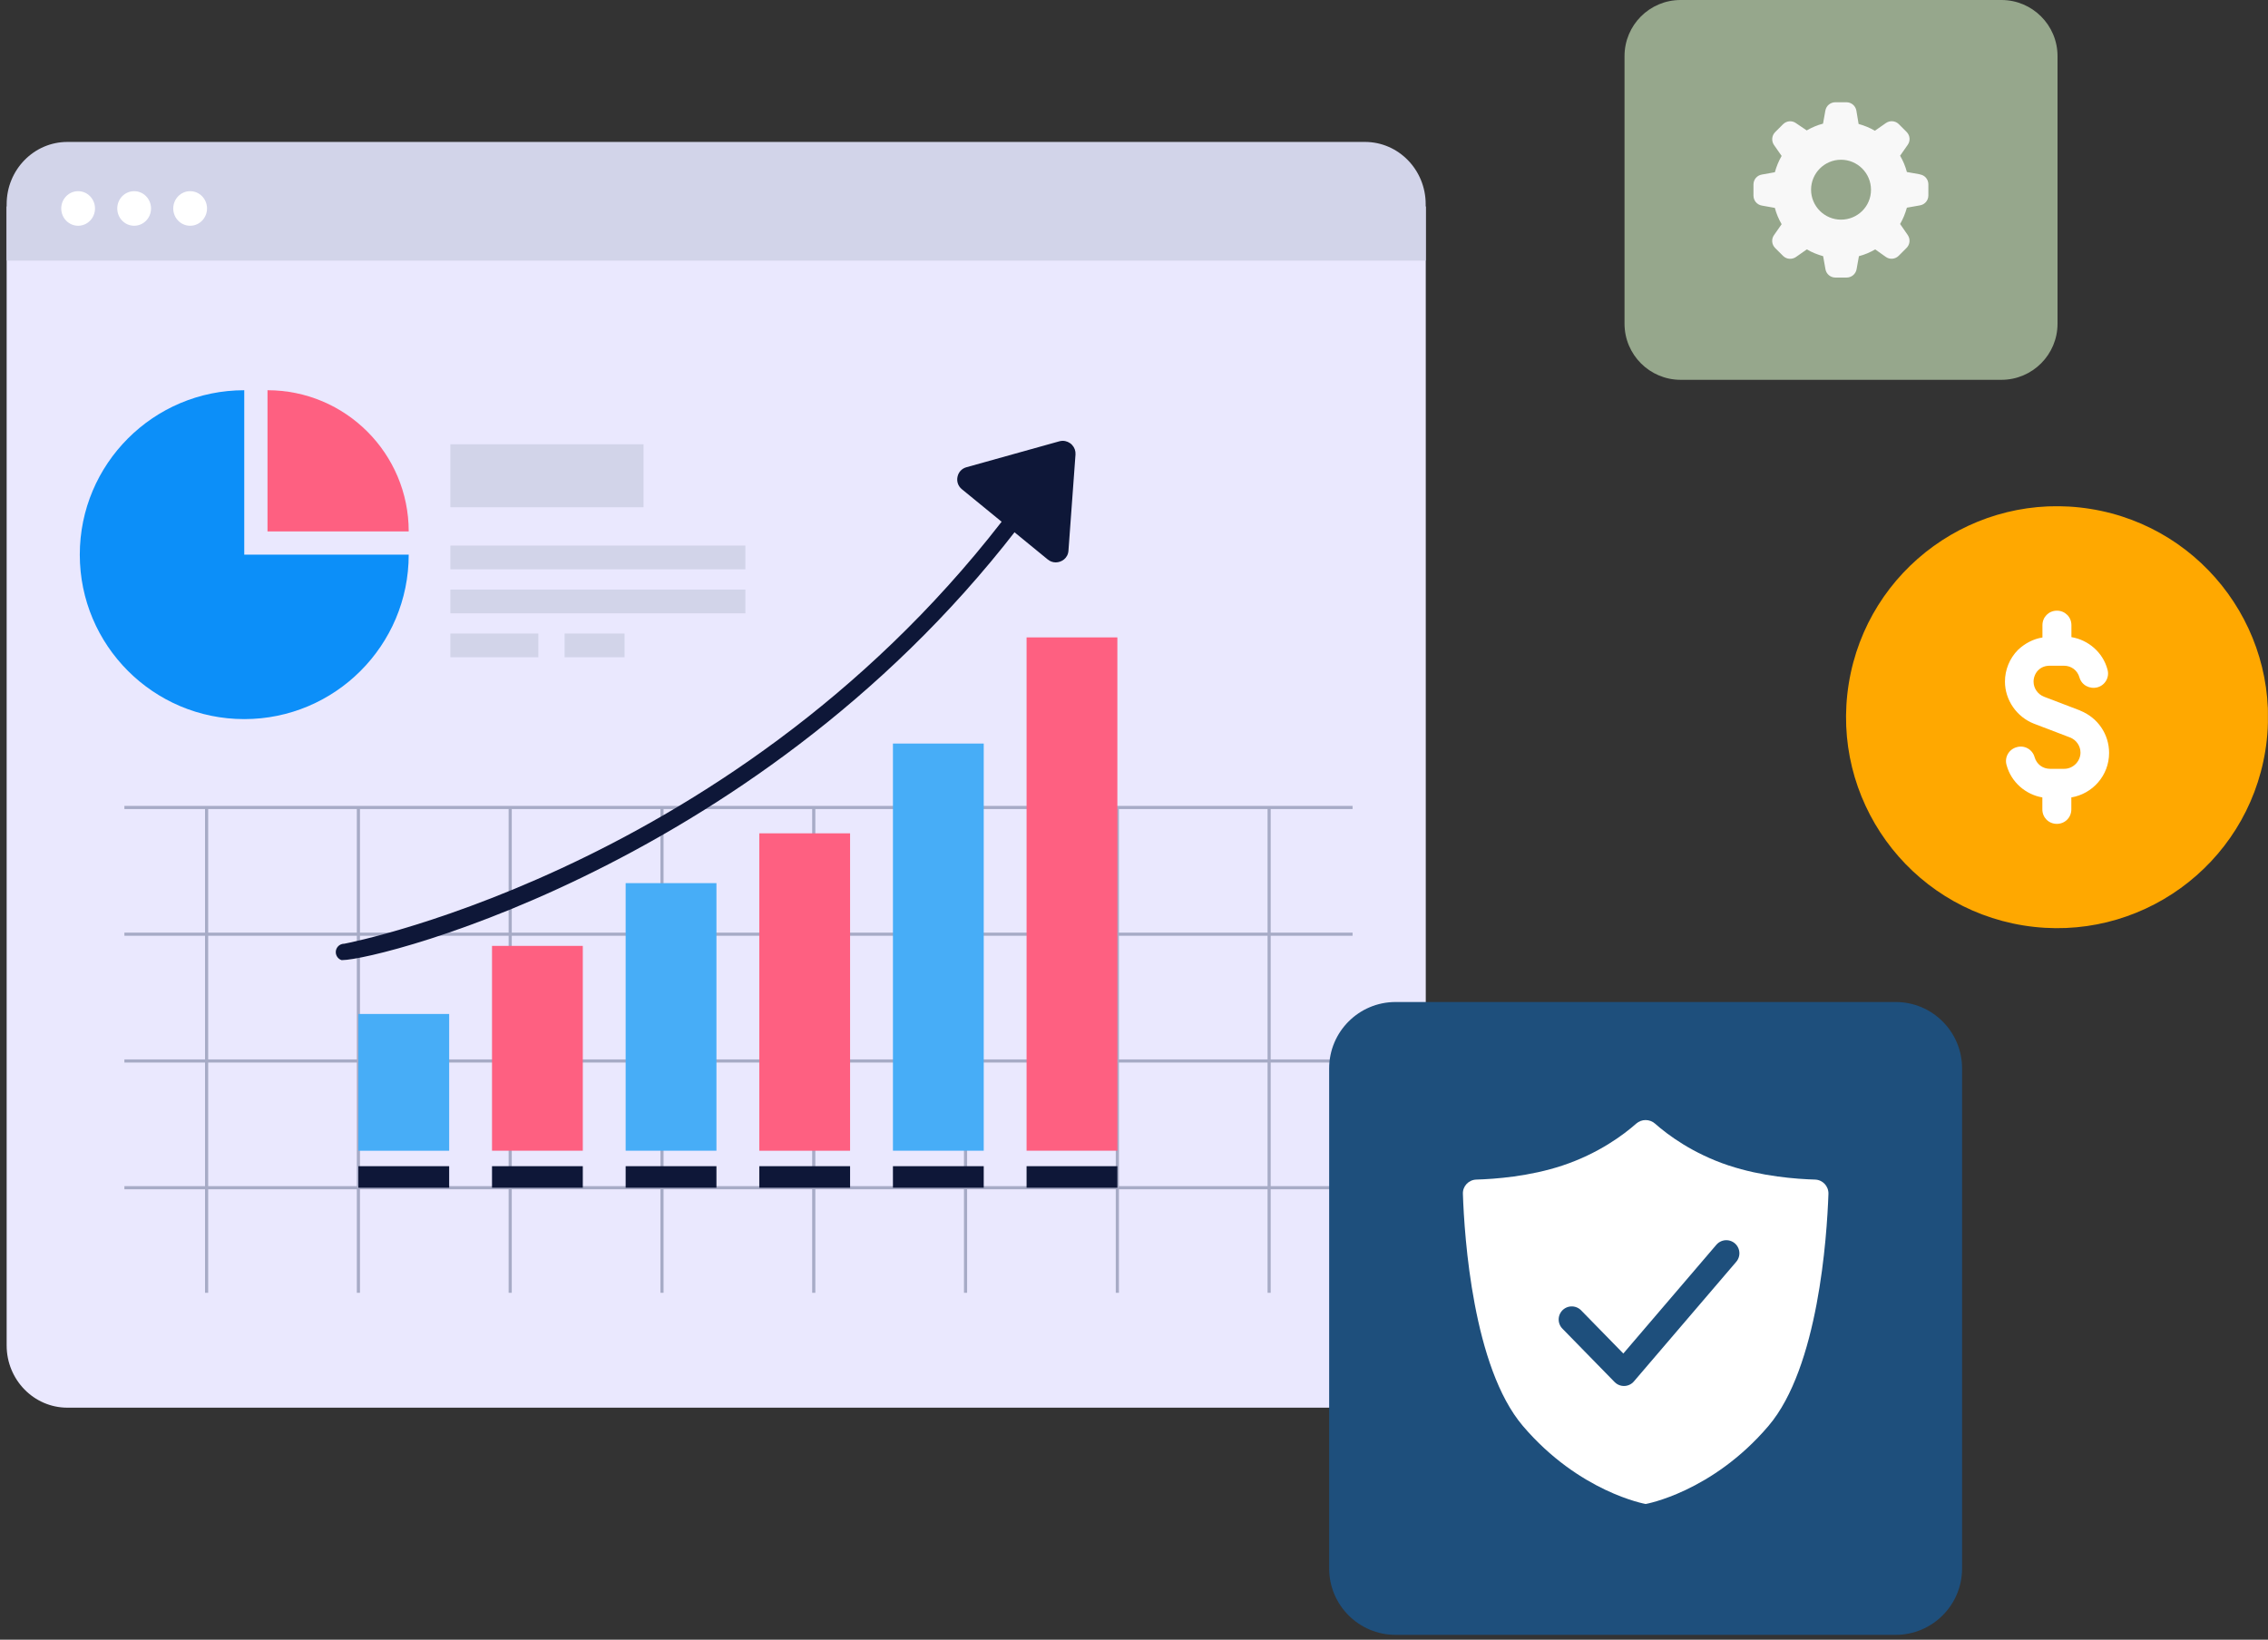 <svg width="260" height="188" viewBox="0 0 260 188" fill="none" xmlns="http://www.w3.org/2000/svg">
<rect x="0" y="0" width="260" height="188" fill="#333333" stroke="none"/>
<g clip-path="url(#clip0_1964_3232)">
<path d="M163.448 23.669V154.259C163.448 158.199 160.326 161.395 156.473 161.395H7.728C3.884 161.395 0.762 158.199 0.762 154.259V23.669H163.448Z" fill="#EAE8FE"/>
<path d="M163.439 23.413V29.882H0.762V23.413C0.762 19.469 3.884 16.273 7.728 16.273H156.478C160.321 16.273 163.439 19.469 163.439 23.413Z" fill="#D2D4E9"/>
<path d="M8.956 25.883C10.025 25.883 10.891 24.996 10.891 23.902C10.891 22.807 10.025 21.92 8.956 21.92C7.887 21.92 7.02 22.807 7.02 23.902C7.02 24.996 7.887 25.883 8.956 25.883Z" fill="white"/>
<path d="M15.379 25.883C16.448 25.883 17.314 24.996 17.314 23.902C17.314 22.807 16.448 21.92 15.379 21.92C14.31 21.92 13.443 22.807 13.443 23.902C13.443 24.996 14.31 25.883 15.379 25.883Z" fill="white"/>
<path d="M21.797 25.883C22.866 25.883 23.733 24.996 23.733 23.902C23.733 22.807 22.866 21.92 21.797 21.92C20.728 21.92 19.861 22.807 19.861 23.902C19.861 24.996 20.728 25.883 21.797 25.883Z" fill="white"/>
<path d="M145.672 92.577H145.312V148.224H145.672V92.577Z" fill="#A7ABC6"/>
<path d="M128.271 92.577H127.91V148.224H128.271V92.577Z" fill="#A7ABC6"/>
<path d="M110.869 92.577H110.508V148.224H110.869V92.577Z" fill="#A7ABC6"/>
<path d="M93.467 92.577H93.107V148.224H93.467V92.577Z" fill="#A7ABC6"/>
<path d="M76.07 92.577H75.71V148.224H76.07V92.577Z" fill="#A7ABC6"/>
<path d="M58.668 92.577H58.308V148.224H58.668V92.577Z" fill="#A7ABC6"/>
<path d="M41.267 92.577H40.906V148.224H41.267V92.577Z" fill="#A7ABC6"/>
<path d="M23.865 92.577H23.504V148.224H23.865V92.577Z" fill="#A7ABC6"/>
<path d="M155.058 92.399H14.26V92.76H155.058V92.399Z" fill="#A7ABC6"/>
<path d="M155.058 106.93H14.26V107.29H155.058V106.93Z" fill="#A7ABC6"/>
<path d="M155.058 121.464H14.26V121.825H155.058V121.464Z" fill="#A7ABC6"/>
<path d="M155.058 135.995H14.26V136.355H155.058V135.995Z" fill="#A7ABC6"/>
<path d="M128.093 73.08H117.685V131.932H128.093V73.08Z" fill="#FE6081"/>
<path d="M128.093 133.708H117.685V136.177H128.093V133.708Z" fill="#0E1738"/>
<path d="M112.773 85.251H102.365V131.932H112.773V85.251Z" fill="#47ADF7"/>
<path d="M112.773 133.708H102.365V136.177H112.773V133.708Z" fill="#0E1738"/>
<path d="M97.453 95.544H87.044V131.936H97.453V95.544Z" fill="#FE6081"/>
<path d="M97.453 133.708H87.044V136.177H97.453V133.708Z" fill="#0E1738"/>
<path d="M82.132 101.255H71.724V131.932H82.132V101.255Z" fill="#47ADF7"/>
<path d="M82.132 133.708H71.724V136.177H82.132V133.708Z" fill="#0E1738"/>
<path d="M66.812 108.45H56.404V131.932H66.812V108.45Z" fill="#FE6081"/>
<path d="M66.812 133.708H56.404V136.177H66.812V133.708Z" fill="#0E1738"/>
<path d="M51.492 116.256H41.084V131.937H51.492V116.256Z" fill="#47ADF7"/>
<path d="M51.492 133.708H41.084V136.177H51.492V133.708Z" fill="#0E1738"/>
<path d="M39.148 110.075C38.806 109.974 38.523 109.632 38.496 109.23C38.468 108.829 38.697 108.45 39.066 108.285C39.181 108.235 39.299 108.208 39.418 108.203H39.477L39.532 108.189C40.002 108.103 86.862 99.023 117.767 55.875C117.949 55.619 118.232 55.477 118.543 55.477C118.744 55.477 118.935 55.541 119.1 55.656C119.529 55.961 119.629 56.559 119.319 56.989C89.573 98.521 43.513 110.075 39.226 110.079C39.194 110.079 39.167 110.079 39.144 110.079L39.148 110.075Z" fill="#0E1738"/>
<path d="M121.026 64.48C120.697 64.48 120.382 64.366 120.118 64.151L110.266 56.089C109.837 55.738 109.65 55.204 109.769 54.661C109.883 54.122 110.266 53.716 110.791 53.57L121.455 50.593C121.574 50.561 121.706 50.543 121.834 50.543C122.231 50.543 122.624 50.716 122.902 51.013C123.181 51.31 123.318 51.698 123.295 52.1L122.487 63.133C122.427 64.01 121.693 64.48 121.026 64.48Z" fill="#0E1738"/>
<path d="M46.854 63.594C46.854 74.002 38.409 82.448 28.001 82.448C17.593 82.448 9.147 74.002 9.147 63.594C9.147 53.186 17.593 44.741 28.001 44.741V63.594H46.854Z" fill="#0C8FF9"/>
<path d="M46.854 60.928H30.667V44.741C39.605 44.741 46.854 51.995 46.854 60.928Z" fill="#FE6081"/>
<path d="M73.774 50.94H51.629V58.157H73.774V50.94Z" fill="#D2D4E9"/>
<path d="M85.451 62.553H51.629V65.274H85.451V62.553Z" fill="#D2D4E9"/>
<path d="M85.451 67.598H51.629V70.318H85.451V67.598Z" fill="#D2D4E9"/>
<path d="M61.713 72.637H51.629V75.358H61.713V72.637Z" fill="#D2D4E9"/>
<path d="M71.597 72.637H64.726V75.358H71.597V72.637Z" fill="#D2D4E9"/>
</g>
<g clip-path="url(#clip1_1964_3232)">
<path d="M192.665 0H229.44C232.984 0 235.872 2.876 235.872 6.433V37.114C235.872 40.658 232.996 43.547 229.44 43.547H192.665C189.121 43.547 186.233 40.671 186.233 37.114V6.433C186.233 2.876 189.109 0 192.665 0Z" fill="#96A78C"/>
<path d="M220.107 19.989L218.602 19.722C218.432 19.067 218.165 18.436 217.825 17.853L218.699 16.603C219.026 16.142 218.966 15.523 218.565 15.122L217.667 14.224C217.267 13.836 216.648 13.787 216.186 14.115L214.936 14.989C214.354 14.649 213.723 14.394 213.067 14.212L212.812 12.683C212.715 12.137 212.254 11.736 211.696 11.724H210.397C209.839 11.724 209.353 12.125 209.256 12.683L208.989 14.176C208.334 14.346 207.703 14.613 207.12 14.953L205.882 14.115C205.421 13.787 204.802 13.848 204.401 14.249L203.503 15.147C203.103 15.547 203.054 16.166 203.37 16.627L204.244 17.878C203.904 18.46 203.649 19.091 203.467 19.747L201.974 20.014C201.416 20.111 201.015 20.584 201.015 21.154V22.429C201.015 22.987 201.416 23.473 201.974 23.57L203.467 23.837C203.637 24.492 203.904 25.123 204.244 25.706L203.37 26.956C203.042 27.417 203.103 28.036 203.503 28.437L204.401 29.335C204.802 29.735 205.421 29.784 205.882 29.468L207.132 28.594C207.715 28.934 208.346 29.189 209.001 29.371L209.268 30.864C209.365 31.422 209.839 31.823 210.409 31.823H211.696C212.254 31.823 212.739 31.422 212.837 30.864L213.104 29.371C213.759 29.201 214.39 28.934 214.973 28.594L216.186 29.456C216.648 29.784 217.267 29.723 217.667 29.323L218.565 28.424C218.966 28.024 219.014 27.405 218.699 26.944L217.825 25.681C218.165 25.099 218.42 24.468 218.602 23.812L220.107 23.545C220.665 23.448 221.065 22.975 221.065 22.404V21.13C221.065 20.572 220.665 20.086 220.107 20.002V19.989ZM211.052 25.184C209.159 25.184 207.618 23.642 207.618 21.749C207.618 19.856 209.159 18.314 211.052 18.314C212.946 18.314 214.487 19.856 214.487 21.749V21.773C214.487 23.667 212.946 25.184 211.052 25.184Z" fill="#F8F8F8"/>
</g>
<g clip-path="url(#clip2_1964_3232)">
<path d="M217.314 114.884H159.988C155.782 114.884 152.372 118.293 152.372 122.5V179.826C152.372 184.032 155.782 187.442 159.988 187.442H217.314C221.521 187.442 224.93 184.032 224.93 179.826V122.5C224.93 118.293 221.521 114.884 217.314 114.884Z" fill="#1E4F7C"/>
<path d="M198.168 133.627C194.038 132.25 191.171 130.103 189.731 128.827C189.112 128.284 188.19 128.284 187.571 128.827C186.131 130.103 183.265 132.25 179.135 133.627C175.346 134.89 171.38 135.18 169.245 135.243C168.361 135.268 167.667 136.001 167.705 136.885C167.869 141.849 168.867 156.777 174.575 163.483C181.054 171.099 188.657 172.438 188.657 172.438C188.657 172.438 196.261 171.099 202.74 163.483C208.448 156.777 209.433 141.849 209.61 136.885C209.636 136.001 208.953 135.268 208.069 135.243C205.935 135.18 201.969 134.89 198.18 133.627H198.168Z" fill="white"/>
<path d="M180.183 151.283L186.169 157.408L197.902 143.692" stroke="#1E4F7C" stroke-width="3" stroke-linecap="round" stroke-linejoin="round"/>
</g>
<g clip-path="url(#clip3_1964_3232)">
<path d="M259.694 86.075C261.818 72.887 252.85 60.474 239.662 58.35C226.474 56.226 214.062 65.195 211.938 78.382C209.814 91.57 218.782 103.983 231.97 106.107C245.158 108.231 257.57 99.262 259.694 86.075Z" fill="#FFA800"/>
<path d="M238.461 81.461L234.335 79.886C233.607 79.607 233.124 78.91 233.124 78.15C233.124 77.667 233.328 77.174 233.649 76.853C234.014 76.489 234.464 76.328 234.989 76.328H236.607C237.454 76.328 238.15 76.853 238.386 77.667C238.632 78.557 239.565 79.039 240.454 78.803C241.343 78.557 241.869 77.624 241.59 76.735C241.065 74.796 239.404 73.37 237.464 73.049V71.677C237.464 70.745 236.736 70.016 235.803 70.016C234.871 70.016 234.142 70.745 234.142 71.677V73.092C233.092 73.252 232.117 73.777 231.345 74.506C230.37 75.481 229.845 76.81 229.845 78.15C229.845 80.25 231.185 82.2 233.167 82.972L237.293 84.547C238.022 84.826 238.504 85.522 238.504 86.283C238.504 87.29 237.657 88.148 236.639 88.148H235.021C234.174 88.148 233.478 87.623 233.242 86.808C232.996 85.919 232.063 85.394 231.174 85.672C230.285 85.919 229.759 86.851 230.038 87.74C230.563 89.68 232.224 91.105 234.132 91.427V92.798C234.132 93.731 234.86 94.459 235.793 94.459C236.725 94.459 237.454 93.731 237.454 92.798V91.427C239.886 91.019 241.783 88.919 241.783 86.326C241.783 84.183 240.486 82.275 238.461 81.472V81.461Z" fill="white"/>
</g>
<defs>
<clipPath id="clip0_1964_3232">
<rect width="162.687" height="145.116" fill="white" transform="translate(0.762 16.273)"/>
</clipPath>
<clipPath id="clip1_1964_3232">
<rect width="49.64" height="43.535" fill="white" transform="translate(186.233)"/>
</clipPath>
<clipPath id="clip2_1964_3232">
<rect width="72.558" height="72.558" fill="white" transform="translate(152.372 114.884)"/>
</clipPath>
<clipPath id="clip3_1964_3232">
<rect width="48.361" height="48.372" fill="white" transform="translate(211.628 58.046)"/>
</clipPath>
</defs>
</svg>
